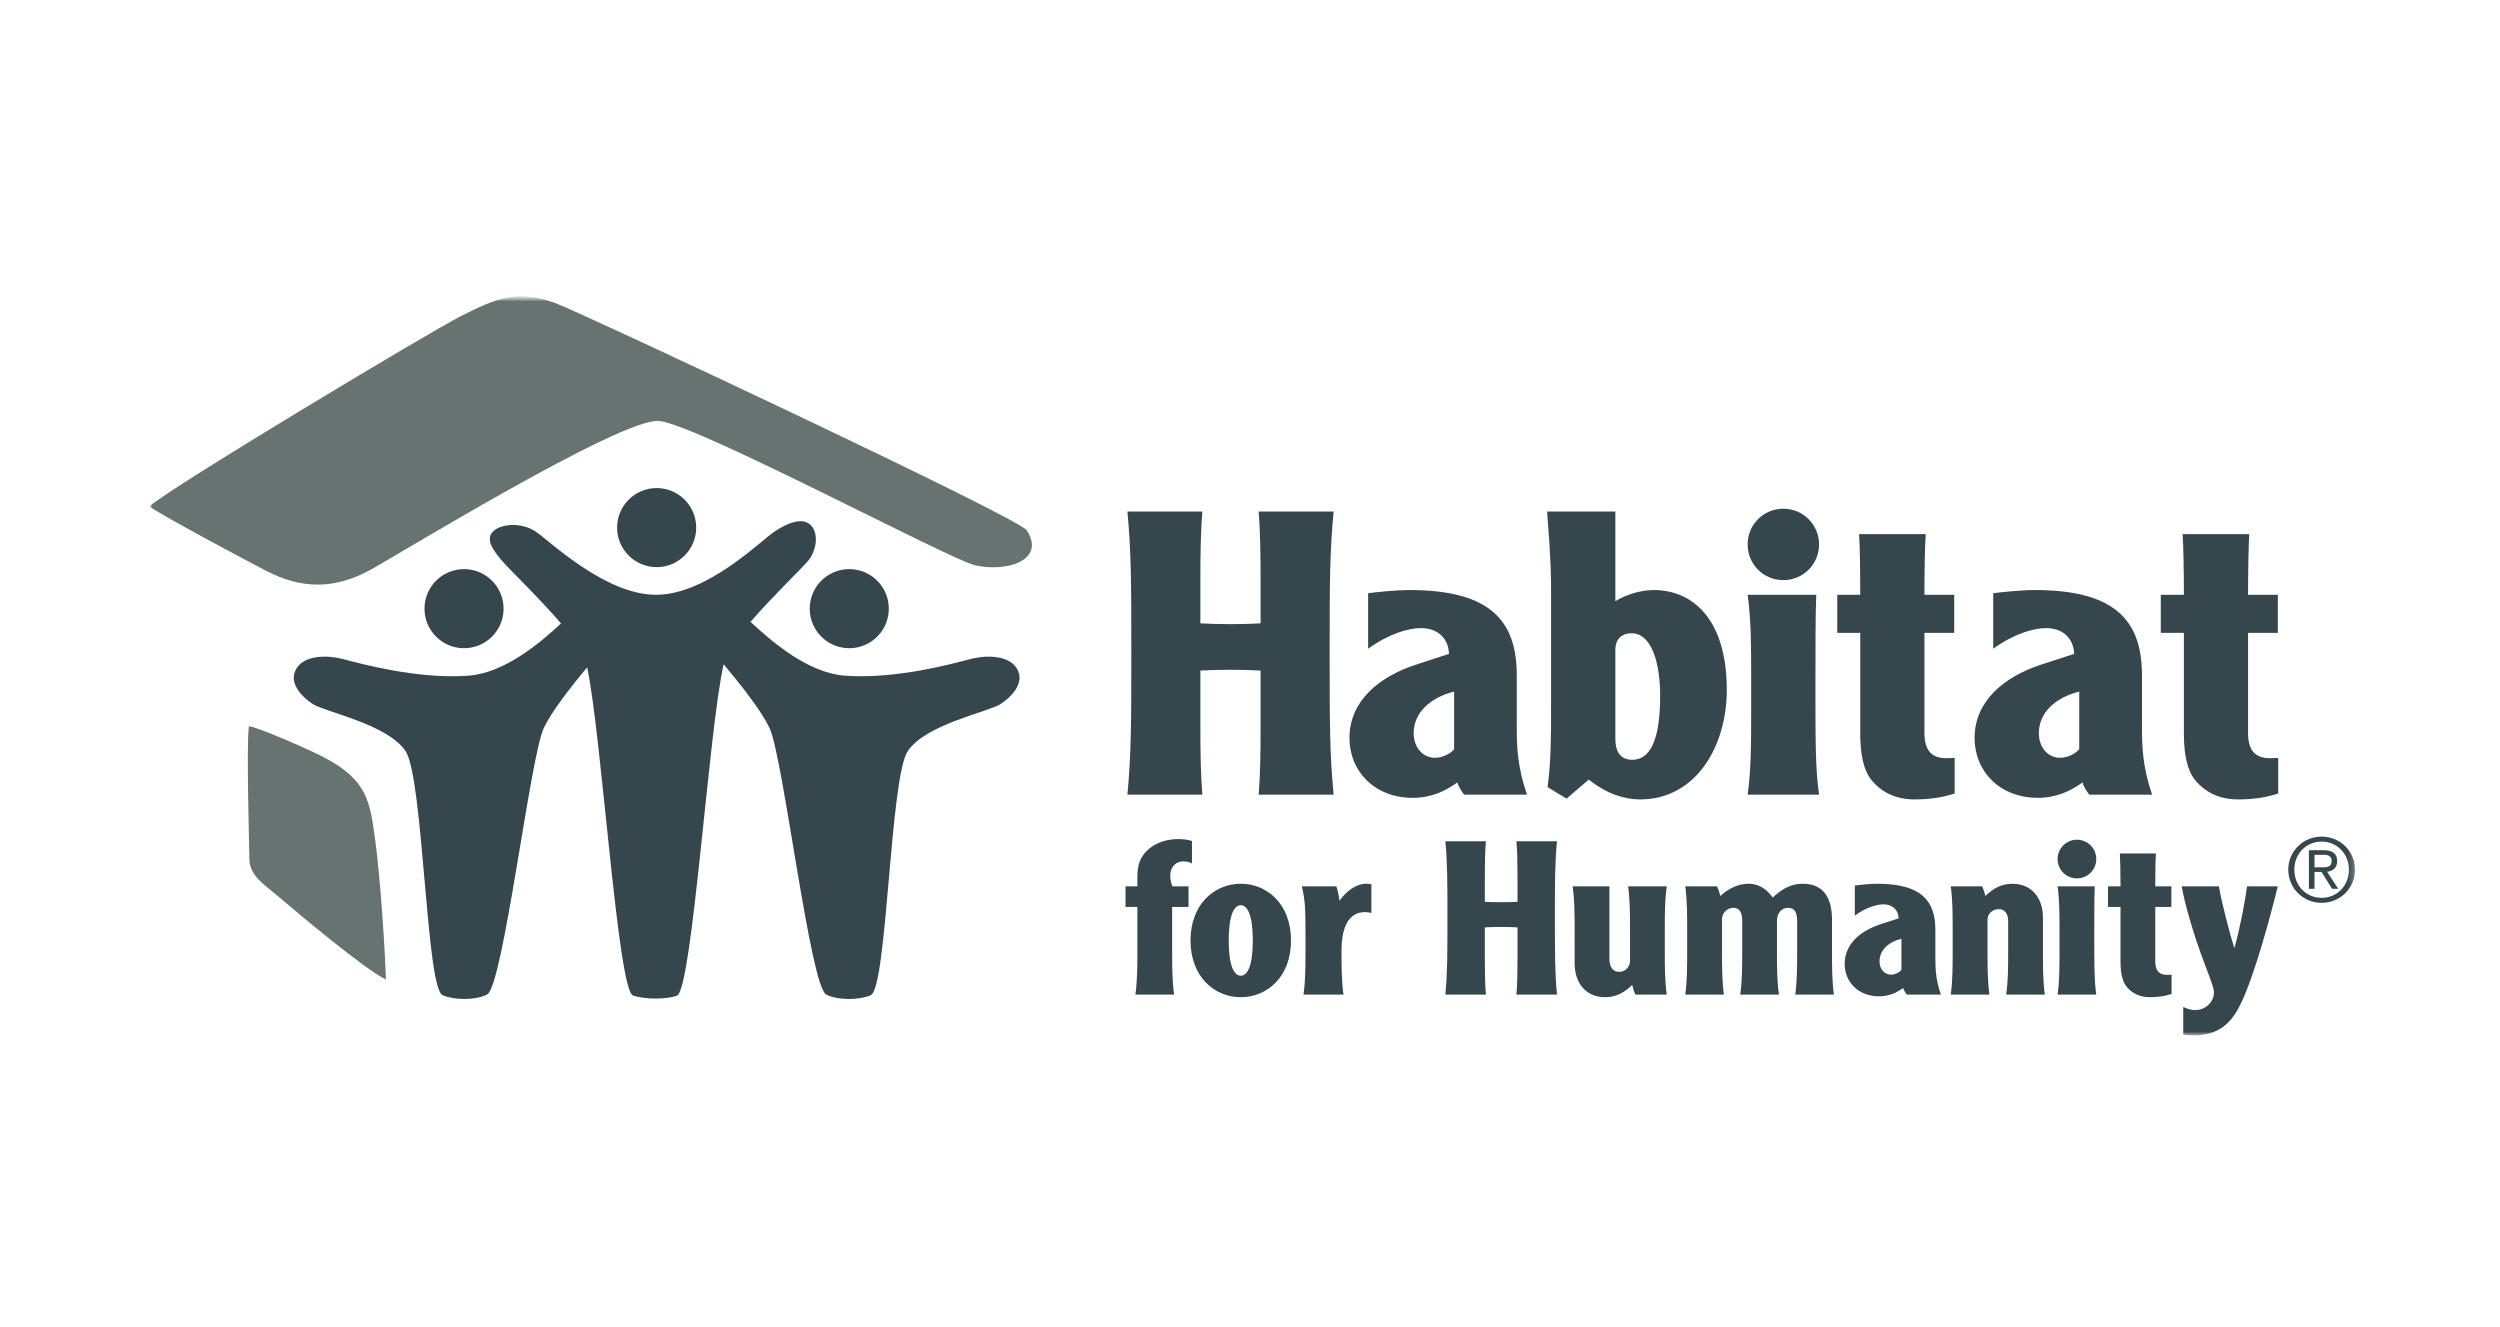 <svg width="452" height="240" viewBox="0 0 452 240" fill="none" xmlns="http://www.w3.org/2000/svg">
<mask id="mask0_4894_28451" style="mask-type:luminance" maskUnits="userSpaceOnUse" x="27" y="53" width="399" height="135">
<path d="M27 53.57V187.208H425.784V53.57H27Z" fill="white"/>
</mask>
<g mask="url(#mask0_4894_28451)">
<path d="M76.769 110.562C76.483 106.627 79.442 103.201 83.38 102.915C87.32 102.63 90.744 105.591 91.03 109.531C91.317 113.469 88.354 116.891 84.416 117.178C80.48 117.461 77.056 114.505 76.769 110.562Z" fill="#35474D"/>
<path d="M160.679 110.562C160.965 106.627 158.003 103.201 154.066 102.915C150.125 102.63 146.702 105.591 146.418 109.531C146.131 113.469 149.094 116.891 153.028 117.178C156.967 117.461 160.394 114.505 160.679 110.562Z" fill="#35474D"/>
<path d="M184.234 121.774C183.394 118.672 179.114 118.201 175.34 119.183C172.361 119.96 161.995 122.836 152.793 122.168C146.181 121.69 139.717 116.189 135.695 112.425C139.691 107.819 144.845 102.877 146.027 101.493C147.735 99.501 148.019 96.371 146.596 94.949C145.176 93.528 142.614 94.386 140.052 96.091C137.498 97.797 127.824 107.536 118.598 107.536C109.375 107.536 99.385 97.797 96.824 96.091C94.264 94.386 90.563 94.669 89.141 96.091C87.72 97.514 89.144 99.501 90.853 101.493C92.062 102.907 97.41 108.032 101.436 112.719C97.397 116.469 91.095 121.703 84.654 122.168C75.453 122.836 65.085 119.96 62.108 119.183C58.334 118.201 54.054 118.672 53.212 121.774C52.685 123.712 54.33 125.846 56.54 127.288C58.738 128.722 70.138 130.938 73.344 135.842C76.549 140.742 77.039 178.663 80.026 179.934C82.203 180.864 86 180.864 88.062 179.814C90.956 178.347 95.837 136.974 98.3 131.66C99.664 128.727 103.094 124.34 106.155 120.643C108.792 133 111.676 179.031 114.455 179.993C116.557 180.719 120.74 180.719 122.421 179.993C125.163 178.807 128.163 131.563 130.842 120.101C134.01 123.903 137.717 128.581 139.147 131.66C141.611 136.974 146.49 178.347 149.382 179.814C151.448 180.864 155.242 180.864 157.422 179.934C160.404 178.663 160.893 140.742 164.101 135.842C167.31 130.938 178.708 128.722 180.906 127.288C183.116 125.846 184.759 123.712 184.234 121.774Z" fill="#35474D"/>
<mask id="mask1_4894_28451" style="mask-type:luminance" maskUnits="userSpaceOnUse" x="27" y="53" width="399" height="135">
<path d="M27.002 53.57V187.207H425.783V53.57" fill="white"/>
</mask>
<g mask="url(#mask1_4894_28451)">
<path d="M111.572 95.389C111.572 91.438 114.774 88.242 118.725 88.242C122.668 88.242 125.873 91.438 125.873 95.389C125.873 99.337 122.668 102.539 118.725 102.539C114.774 102.539 111.572 99.337 111.572 95.389Z" fill="#35474D"/>
<path d="M185.662 95.893C189.137 101.408 181.86 103.476 176.303 102.206C171.648 101.146 125.998 76.737 119.153 76.108C112.331 75.486 71.268 100.732 66.743 103.154C60.094 106.709 54.221 106.37 48.082 103.187C46.056 102.129 30.414 93.874 27.002 91.569C30.414 88.382 77.889 59.878 83.416 57.108C89.773 53.919 93.563 52.246 100.552 54.856C105.398 56.672 184.221 93.613 185.662 95.893Z" fill="#677371"/>
</g>
<path d="M45.008 131.3C46.785 131.563 55.179 135.181 58.503 136.893C66.494 141.008 66.908 145.099 67.82 151.759C68.793 158.855 69.631 172.075 69.771 177.084C66.427 175.65 53.334 164.693 50.21 161.992C47.787 159.893 45.078 158.395 45.083 155.143C45.088 153.9 44.517 134.354 45.008 131.3Z" fill="#677371"/>
<path d="M418.465 156.812H420.102C421.199 156.812 421.559 156.422 421.559 155.632C421.559 154.94 421.035 154.553 420.331 154.553H418.465V156.812ZM418.465 160.701H417.451V153.712H420.118C421.755 153.712 422.557 154.372 422.557 155.697C422.557 156.958 421.739 157.488 420.74 157.619L422.754 160.701H421.641L419.742 157.65H418.465V160.701ZM419.758 162.33C422.541 162.33 424.685 160.135 424.685 157.231C424.685 154.372 422.541 152.162 419.758 152.162C416.943 152.162 414.815 154.372 414.815 157.231C414.815 160.135 416.943 162.33 419.758 162.33ZM419.758 151.26C423.048 151.26 425.782 153.84 425.782 157.231C425.782 160.653 423.048 163.235 419.758 163.235C416.485 163.235 413.719 160.653 413.719 157.231C413.719 153.84 416.485 151.26 419.758 151.26Z" fill="#35474D"/>
<path d="M217.388 92.484C217.094 95.996 217.028 100.082 217.028 104.455V112.701C218.6 112.775 220.171 112.845 222.479 112.845C224.77 112.845 226.341 112.775 227.913 112.701V104.455C227.913 100.082 227.847 95.996 227.569 92.484H241.121C240.401 99.867 240.401 105.892 240.401 118.08C240.401 130.267 240.401 136.293 241.121 143.677H227.569C227.847 140.168 227.913 136.074 227.913 131.704V121.237C226.341 121.163 224.77 121.093 222.479 121.093C220.171 121.093 218.6 121.163 217.028 121.237V131.704C217.028 136.074 217.094 140.168 217.388 143.677H203.836C204.54 136.293 204.54 130.267 204.54 118.08C204.54 105.892 204.54 99.867 203.836 92.484H217.388Z" fill="#35474D"/>
<path d="M262.905 125.034C258.404 126.182 255.589 128.979 255.589 132.563C255.589 135.074 257.177 137.009 259.468 137.009C260.974 137.009 262.48 136.074 262.905 135.431V125.034ZM247.356 107.252C248.355 107.11 252.234 106.681 254.885 106.681C269.714 106.681 274.232 112.487 274.232 122.095V131.058C274.232 134.498 274.232 138.374 276.098 143.677H264.706C263.838 142.53 263.56 141.742 263.478 141.456C261.547 142.89 258.895 144.25 255.458 144.25C248.502 144.25 243.984 139.446 243.984 133.424C243.984 126.828 249.206 122.381 256.031 120.16L261.972 118.222C261.907 115.713 260.254 113.562 256.882 113.562C254.591 113.562 251.006 114.638 247.356 117.289V107.252Z" fill="#35474D"/>
<path d="M292.056 133.64C292.056 135.721 292.842 137.367 295.133 137.367C298.079 137.367 300.158 134.357 300.158 125.825C300.158 119.729 298.57 114.495 294.986 114.495C293.054 114.495 292.056 115.713 292.056 117.435V133.64ZM292.056 92.484V108.686C293.84 107.612 296.426 106.681 299.012 106.681C305.821 106.681 312.205 111.698 312.205 124.748C312.205 134.86 306.689 144.536 296.508 144.536C293.775 144.536 290.616 143.607 287.244 140.953L283.234 144.394L279.797 142.314C280.435 137.727 280.435 132.851 280.435 127.686V107.11C280.435 104.455 280.435 101.516 279.715 92.484H292.056Z" fill="#35474D"/>
<path d="M328.379 107.542C328.232 111.266 328.232 116.718 328.232 124.46C328.232 134.213 328.232 139.091 328.887 143.677H315.973C316.611 139.091 316.611 134.213 316.611 129.049V122.167C316.611 117.003 316.611 112.13 315.973 107.542H328.379ZM322.422 91.978C326.006 91.978 328.887 94.849 328.887 98.433C328.887 102.018 326.006 104.886 322.422 104.886C318.837 104.886 315.973 102.018 315.973 98.433C315.973 94.849 318.837 91.978 322.422 91.978Z" fill="#35474D"/>
<path d="M348.167 96.569C348.02 98.79 347.938 103.023 347.938 107.542H353.323V114.421H347.938V132.493C347.938 135.431 349.018 137.081 351.899 137.081C352.324 137.081 352.75 137.081 353.405 137.009V143.463C351.031 144.25 348.593 144.536 346.154 144.536C342.929 144.536 340.343 143.392 338.412 141.096C336.906 139.302 336.333 136.294 336.333 132.634V114.421H332.176V107.542H336.333C336.333 103.023 336.268 98.79 336.12 96.569H348.167Z" fill="#35474D"/>
<path d="M375.925 125.034C371.407 126.182 368.625 128.979 368.625 132.563C368.625 135.074 370.196 137.009 372.488 137.009C373.994 137.009 375.499 136.074 375.925 135.431V125.034ZM360.376 107.252C361.374 107.11 365.253 106.681 367.905 106.681C382.75 106.681 387.268 112.487 387.268 122.095V131.058C387.268 134.498 387.268 138.374 389.117 143.677H377.725C376.858 142.53 376.58 141.742 376.514 141.456C374.566 142.89 371.915 144.25 368.478 144.25C361.521 144.25 357.004 139.446 357.004 133.424C357.004 126.828 362.242 122.381 369.05 120.16L375.008 118.222C374.926 115.713 373.273 113.562 369.902 113.562C367.61 113.562 364.026 114.638 360.376 117.289V107.252Z" fill="#35474D"/>
<path d="M406.663 96.569C406.532 98.79 406.45 103.023 406.45 107.542H411.835V114.421H406.45V132.493C406.45 135.431 407.531 137.081 410.395 137.081C410.837 137.081 411.262 137.081 411.901 137.009V143.463C409.544 144.25 407.105 144.536 404.666 144.536C401.442 144.536 398.856 143.392 396.924 141.096C395.418 139.302 394.846 136.294 394.846 132.634V114.421H390.672V107.542H394.846C394.846 103.023 394.764 98.79 394.616 96.569H406.663Z" fill="#35474D"/>
<path d="M215.506 156.134C215.342 156.015 214.835 155.743 213.984 155.743C212.363 155.743 211.578 156.986 211.578 158.31C211.578 159.082 211.807 159.863 211.971 160.253H214.884V163.979H211.922V171.904C211.922 174.699 211.922 177.34 212.282 179.825H205.276C205.636 177.34 205.636 174.699 205.636 171.904V163.979H203.492V160.253H205.636V158.735C205.636 156.442 206.029 154.892 207.846 153.375C209.401 152.133 211.349 151.705 213.051 151.705C213.984 151.705 214.999 151.861 215.506 152.056V156.134Z" fill="#35474D"/>
<path d="M222.153 170.039C222.153 174.738 223.168 176.41 224.33 176.41C225.509 176.41 226.507 174.738 226.507 170.039C226.507 165.34 225.509 163.668 224.33 163.668C223.168 163.668 222.153 165.34 222.153 170.039ZM233.414 170.039C233.414 176.641 229.077 180.292 224.33 180.292C219.6 180.292 215.246 176.641 215.246 170.039C215.246 163.438 219.6 159.783 224.33 159.783C229.077 159.783 233.414 163.438 233.414 170.039Z" fill="#35474D"/>
<path d="M241.612 160.253C241.857 160.95 242.119 162.231 242.168 162.852C243.527 161.03 245.147 159.783 247.095 159.783C247.521 159.783 247.75 159.825 247.946 159.901V165.068C247.521 164.948 246.98 164.911 246.784 164.911C243.821 164.911 242.545 167.631 242.545 171.904C242.545 174.699 242.545 177.34 242.905 179.825H235.67C236.03 177.34 236.03 174.699 236.03 171.904V168.174C236.03 165.377 236.03 162.737 235.359 160.253H241.612Z" fill="#35474D"/>
<path d="M268.653 152.095C268.489 153.998 268.457 156.21 268.457 158.581V163.046C269.308 163.086 270.159 163.123 271.403 163.123C272.647 163.123 273.514 163.086 274.365 163.046V158.581C274.365 156.21 274.333 153.998 274.169 152.095H281.502C281.125 156.095 281.125 159.354 281.125 165.96C281.125 172.561 281.125 175.828 281.502 179.825H274.169C274.333 177.922 274.365 175.709 274.365 173.341V167.67C273.514 167.631 272.647 167.59 271.403 167.59C270.159 167.59 269.308 167.631 268.457 167.67V173.341C268.457 175.709 268.489 177.922 268.653 179.825H261.32C261.697 175.828 261.697 172.561 261.697 165.96C261.697 159.354 261.697 156.095 261.32 152.095H268.653Z" fill="#35474D"/>
<path d="M295.675 179.825C295.413 179.244 295.217 178.587 295.102 178.078C293.662 179.478 292.188 180.292 290.175 180.292C286.869 180.292 284.692 177.883 284.692 174.154V168.175C284.692 165.377 284.692 162.737 284.332 160.253H290.977V173.264C290.977 174.814 291.599 175.71 292.729 175.71C293.694 175.71 294.709 175.009 294.709 173.651V168.175C294.709 165.377 294.709 162.737 294.365 160.253H301.354C300.994 162.737 300.994 165.377 300.994 168.175V171.904C300.994 174.699 300.994 177.34 301.354 179.825H295.675Z" fill="#35474D"/>
<path d="M310.44 160.253C310.719 160.835 310.915 161.493 311.03 161.996C312.47 160.678 314.205 159.783 316.153 159.783C318.248 159.783 319.574 160.986 320.506 162.271C321.898 161.03 323.453 159.783 325.973 159.783C329.787 159.783 331.227 162.465 331.227 166.309V171.904C331.227 174.699 331.227 177.34 331.571 179.825H324.582C324.926 177.34 324.926 174.699 324.926 171.904V166.505C324.926 165.143 324.549 164.135 323.338 164.135C322.029 164.135 321.276 165.143 321.276 166.505V171.904C321.276 174.699 321.276 177.34 321.636 179.825H314.63C314.991 177.34 314.991 174.699 314.991 171.904V166.428C314.991 165.143 314.598 164.135 313.403 164.135C312.306 164.135 311.341 165.029 311.341 166.194V171.904C311.341 174.699 311.341 177.34 311.684 179.825H304.695C305.039 177.34 305.039 174.699 305.039 171.904V168.174C305.039 165.377 305.039 162.737 304.695 160.253H310.44Z" fill="#35474D"/>
<path d="M343.778 169.724C341.323 170.348 339.817 171.865 339.817 173.807C339.817 175.166 340.668 176.214 341.912 176.214C342.714 176.214 343.549 175.709 343.778 175.358V169.724ZM335.349 160.094C335.889 160.02 337.984 159.783 339.424 159.783C347.461 159.783 349.916 162.932 349.916 168.137V172.989C349.916 174.854 349.916 176.955 350.914 179.825H344.744C344.286 179.207 344.122 178.778 344.089 178.622C343.042 179.4 341.601 180.137 339.735 180.137C335.971 180.137 333.516 177.532 333.516 174.272C333.516 170.7 336.347 168.292 340.046 167.086L343.271 166.037C343.238 164.677 342.338 163.511 340.505 163.511C339.277 163.511 337.329 164.097 335.349 165.534V160.094Z" fill="#35474D"/>
<path d="M358.379 160.253C358.641 160.835 358.837 161.493 358.952 161.996C360.392 160.601 361.865 159.783 363.878 159.783C367.185 159.783 369.361 162.19 369.361 165.921V171.904C369.361 174.699 369.361 177.34 369.705 179.825H362.716C363.076 177.34 363.076 174.699 363.076 171.904V166.543C363.076 165.34 362.569 164.369 361.39 164.369C360.425 164.369 359.344 165.068 359.344 166.233V171.904C359.344 174.699 359.344 177.34 359.688 179.825H352.699C353.043 177.34 353.043 174.699 353.043 171.904V168.174C353.043 165.377 353.043 162.737 352.699 160.253H358.379Z" fill="#35474D"/>
<path d="M378.726 160.253C378.645 162.271 378.645 165.223 378.645 169.417C378.645 174.699 378.645 177.34 379.005 179.825H372.016C372.359 177.34 372.359 174.699 372.359 171.904V168.174C372.359 165.377 372.359 162.737 372.016 160.253H378.726ZM375.502 151.82C377.45 151.82 379.005 153.375 379.005 155.318C379.005 157.261 377.45 158.812 375.502 158.812C373.571 158.812 372.016 157.261 372.016 155.318C372.016 153.375 373.571 151.82 375.502 151.82Z" fill="#35474D"/>
<path d="M389.787 154.306C389.706 155.512 389.673 157.804 389.673 160.253H392.586V163.979H389.673V173.766C389.673 175.358 390.262 176.253 391.801 176.253C392.046 176.253 392.275 176.253 392.619 176.215V179.71C391.342 180.137 390.017 180.292 388.707 180.292C386.956 180.292 385.565 179.672 384.517 178.43C383.699 177.455 383.388 175.828 383.388 173.846V163.979H381.129V160.253H383.388C383.388 157.804 383.339 155.512 383.273 154.306H389.787Z" fill="#35474D"/>
<path d="M401.18 160.253C401.671 163.281 403.161 168.795 403.93 171.32H404.012C405.092 167.356 405.91 162.894 406.271 160.253H411.819C410.526 165.572 407.613 176.371 405.141 181.457C403.848 184.06 401.917 187.207 396.581 187.207C396.041 187.207 395.239 187.167 394.731 187.012V182.041C395.075 182.236 395.926 182.623 396.908 182.623C398.921 182.623 400.28 180.952 400.28 179.515C400.28 178.778 400.133 178.312 398.578 174.196C396.466 168.68 394.879 162.852 394.453 160.253H401.18Z" fill="#35474D"/>
</g>
</svg>
